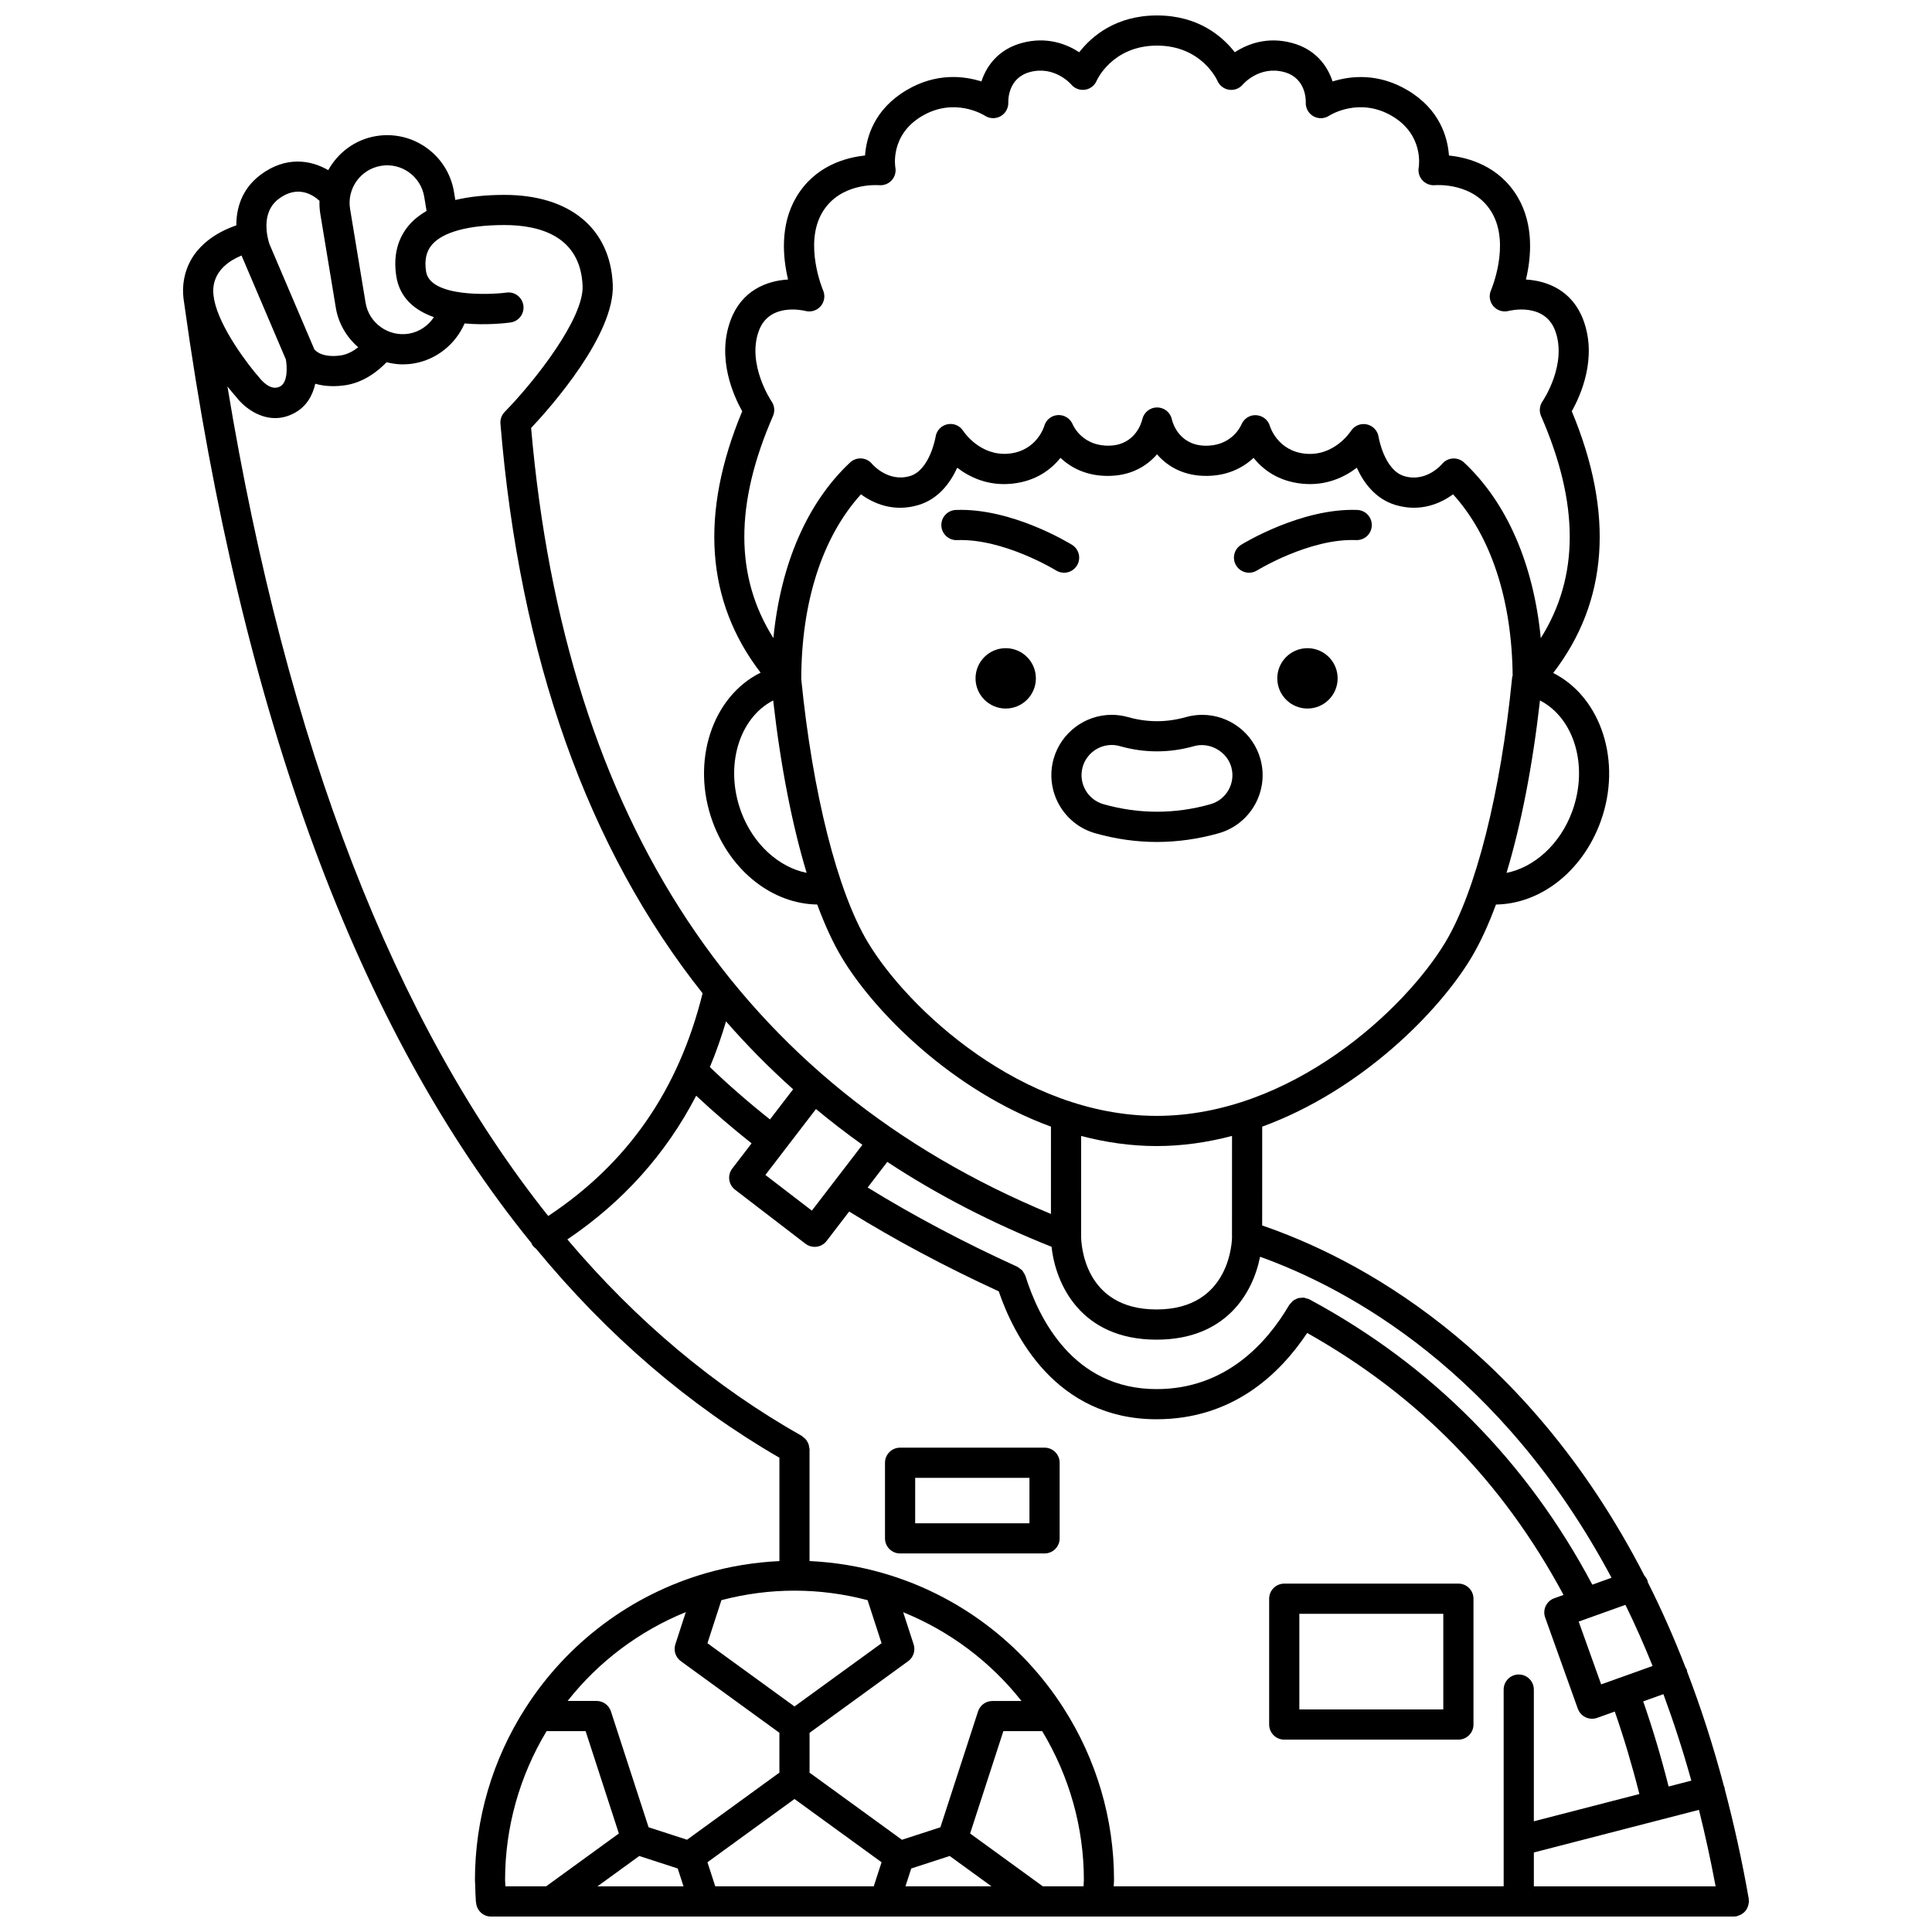 <?xml version="1.0" encoding="UTF-8"?>
<!-- Uploaded to: ICON Repo, www.iconrepo.com, Generator: ICON Repo Mixer Tools -->
<svg width="800px" height="800px" version="1.1" viewBox="144 144 512 512" xmlns="http://www.w3.org/2000/svg">
 <defs>
  <clipPath id="a">
   <path d="m192 148.09h416v503.81h-416z"/>
  </clipPath>
 </defs>
 <g clip-path="url(#a)">
  <path d="m606.94 649.82c0.125-0.223 0.227-0.445 0.312-0.691 0.082-0.258 0.129-0.512 0.156-0.785 0.016-0.152 0.09-0.285 0.09-0.441 0-0.121-0.055-0.219-0.066-0.336-0.012-0.121 0.031-0.23 0.008-0.352-1.805-10.309-3.969-19.977-6.387-29.16-0.02-0.105 0.012-0.207-0.016-0.312-0.027-0.113-0.105-0.188-0.145-0.293-2.891-10.902-6.176-21.043-9.789-30.465-0.035-0.16-0.012-0.324-0.07-0.484-0.066-0.195-0.211-0.332-0.309-0.508-3.129-8.078-6.488-15.633-10.039-22.684-0.031-0.121-0.008-0.238-0.051-0.355-0.188-0.531-0.484-0.992-0.844-1.379-31.527-61.328-76.953-84.488-101.3-92.809l0.008-26.191c26.137-9.543 46.742-30.324 55.41-44.77 2.328-3.883 4.516-8.637 6.539-14.094 11.781-0.168 22.859-8.73 27.684-21.848 5.848-15.906 0.219-33.102-12.516-39.516 14.562-18.914 16.242-42.199 4.922-69.367 2.32-4.109 6.805-14.027 3.094-24.086-2.922-7.922-9.551-10.477-15.242-10.816 1.359-5.68 2.223-14.371-2.172-21.824-4.906-8.312-13.133-10.512-18.227-11.039-0.344-4.781-2.391-12.23-11.004-17.324-7.82-4.621-15.121-3.785-19.836-2.305-1.348-4.106-4.461-8.516-10.77-10.207-6.59-1.766-11.828 0.305-15.148 2.469-3.242-4.168-9.648-9.754-20.613-9.754-10.965 0-17.371 5.586-20.617 9.75-3.32-2.164-8.543-4.234-15.152-2.469-6.301 1.691-9.418 6.102-10.766 10.207-4.715-1.488-12.016-2.324-19.836 2.305-8.613 5.094-10.66 12.543-11.004 17.324-5.09 0.527-13.32 2.731-18.227 11.039-4.394 7.449-3.531 16.141-2.172 21.824-5.691 0.336-12.316 2.894-15.242 10.816-3.711 10.059 0.777 19.977 3.094 24.086-11.305 27.129-9.645 50.391 4.867 69.285-12.852 6.356-18.551 23.625-12.68 39.598 4.828 13.117 15.906 21.68 27.684 21.844 2.023 5.457 4.211 10.215 6.539 14.094 8.668 14.445 29.27 35.227 55.406 44.77l-0.004 23.137c-82.352-34.082-128.7-104.11-137.76-208.28 5.223-5.555 22.227-24.727 21.641-38.047-0.656-14.859-11.391-23.73-28.711-23.73-4.969 0-9.293 0.469-13.016 1.355l-0.355-2.16c-1.617-9.766-10.855-16.402-20.637-14.781-5.606 0.926-10.109 4.41-12.684 9.023-4.746-2.75-11.34-3.715-17.945 1.238-5.113 3.84-6.418 9.066-6.418 13.398-4.852 1.664-13.043 5.883-14.043 15.68-0.164 1.59-0.059 3.246 0.223 4.922 15.184 109.24 46.047 192.59 92.055 249.14 0.055 0.113 0.059 0.238 0.129 0.348 0.281 0.457 0.656 0.809 1.062 1.105 18.965 22.996 40.473 41.488 64.5 55.395v27.391c-6.578 0.316-13.145 1.367-19.617 3.246-19.645 5.699-36.57 18.367-47.664 35.676-8.77 13.676-13.406 29.449-13.406 45.609 0 0.344 0.02 0.688 0.047 1.027l0.023 0.426c0.023 1.418 0.082 2.836 0.176 4.242 0.004 0.07 0.043 0.129 0.051 0.199 0.121 2.098 1.824 3.777 3.953 3.777h104.33 0.012 0.012 225.04 0.004c0.223 0 0.457-0.02 0.684-0.059 0.152-0.027 0.273-0.121 0.414-0.164 0.27-0.078 0.516-0.164 0.754-0.297 0.223-0.121 0.418-0.258 0.613-0.41 0.203-0.164 0.387-0.332 0.555-0.531 0.164-0.203 0.293-0.402 0.418-0.625zm-56.453-14.898 33.727-8.707h0.012c0.004 0 0.004-0.004 0.008-0.004l10.004-2.582c1.625 6.473 3.094 13.246 4.418 20.281l-48.168-0.004zm22.516-46.219c-0.004 0-0.004 0.004-0.008 0.004l-4.672 1.672-5.957-16.641 12.391-4.438c2.508 5.121 4.91 10.527 7.199 16.203l-8.941 3.203c-0.004-0.004-0.008-0.004-0.012-0.004zm11.816 4.266c2.664 7.215 5.148 14.828 7.402 22.918l-6.023 1.555c-1.969-7.801-4.223-15.355-6.734-22.555zm-13.746-30.844-5.094 1.824c-17.32-32.621-42.438-58.062-74.844-75.535-0.004-0.004-0.008-0.008-0.012-0.008s-0.008-0.004-0.012-0.004c-0.039-0.02-0.074-0.047-0.117-0.066-0.234-0.129-0.492-0.148-0.734-0.223-0.234-0.07-0.461-0.188-0.699-0.215-0.289-0.031-0.566 0.023-0.852 0.051-0.227 0.023-0.457 0.008-0.672 0.066-0.262 0.07-0.48 0.223-0.719 0.344-0.219 0.113-0.453 0.188-0.648 0.34-0.219 0.168-0.375 0.41-0.559 0.629-0.148 0.172-0.332 0.301-0.453 0.504-5.969 10.172-16.91 22.297-35.152 22.297-22.082 0-31.254-18.781-34.75-29.98-0.008-0.031-0.035-0.051-0.043-0.082-0.113-0.328-0.305-0.617-0.5-0.906-0.098-0.145-0.16-0.312-0.273-0.445-0.176-0.199-0.414-0.34-0.633-0.504-0.203-0.152-0.383-0.328-0.609-0.441-0.035-0.02-0.059-0.051-0.102-0.07-14.387-6.547-27.66-13.609-39.656-21.004l5.203-6.781c13.254 8.734 27.781 16.223 43.535 22.496 1.039 9.805 7.688 24.613 27.824 24.613 18.398 0 25.535-12.359 27.43-21.973 23.203 8.344 63.84 30.152 93.141 85.074zm-210.83-124.22c3.965 3.285 8.062 6.453 12.301 9.477l-13.391 17.449-12.316-9.453zm200.38-78.809c-3.188 8.66-10.047 14.773-17.379 16.227 3.856-12.75 6.91-28.355 8.867-45.695 9.078 4.672 12.938 17.434 8.512 29.469zm-211.77-104.85c0.555-1.277 0.406-2.75-0.391-3.891-0.066-0.098-6.621-9.848-3.356-18.695 2.719-7.371 11.402-5.488 12.363-5.25 1.488 0.375 3.051-0.125 4.043-1.293 0.988-1.168 1.223-2.801 0.605-4.199-0.055-0.121-5.152-12.223-0.215-20.602 4.727-8.008 14.68-7.266 15.07-7.242 1.242 0.113 2.481-0.359 3.328-1.289 0.848-0.926 1.207-2.203 0.973-3.434-0.016-0.082-1.504-8.527 7.043-13.582 8.664-5.125 16.391-0.301 16.688-0.109 1.246 0.828 2.856 0.867 4.164 0.137 1.305-0.73 2.09-2.152 2.043-3.648-0.023-0.66-0.059-6.5 5.719-8.055 6.496-1.75 10.793 3.106 10.949 3.285 0.891 1.07 2.25 1.586 3.652 1.402 1.379-0.199 2.551-1.105 3.094-2.387 0.031-0.086 4.113-9.309 15.992-9.309 11.707 0 15.848 8.961 16.008 9.312 0.547 1.281 1.719 2.184 3.094 2.387 1.402 0.195 2.758-0.332 3.652-1.402 0.047-0.051 4.32-5.066 10.945-3.285 5.777 1.551 5.746 7.394 5.723 8.016-0.078 1.508 0.699 2.934 2.012 3.684 1.312 0.746 2.93 0.703 4.195-0.141 0.078-0.051 7.894-5.09 16.688 0.109 8.402 4.965 7.094 13.266 7.043 13.582-0.234 1.227 0.133 2.492 0.969 3.418 0.836 0.926 2.078 1.414 3.312 1.309 0.414-0.035 10.371-0.766 15.086 7.238 4.981 8.445-0.164 20.488-0.215 20.602-0.617 1.398-0.383 3.031 0.605 4.199 0.996 1.168 2.555 1.668 4.043 1.293 0.395-0.102 9.562-2.344 12.363 5.25 3.285 8.914-3.293 18.613-3.356 18.695-0.797 1.145-0.945 2.613-0.391 3.891 10.164 23.297 10.133 42.652-0.074 58.871-1.918-19.566-8.926-35.863-20.324-46.539-0.805-0.754-1.891-1.137-2.996-1.074-1.105 0.074-2.133 0.602-2.832 1.457-0.043 0.051-4.168 4.988-10.051 3.211-5.293-1.586-6.769-10.309-6.781-10.383-0.238-1.648-1.48-2.957-3.102-3.316-1.648-0.363-3.312 0.344-4.219 1.734-0.184 0.277-4.461 6.781-12.102 6.031-7.305-0.727-9.301-7.074-9.371-7.309-0.457-1.633-1.906-2.777-3.594-2.891-1.699-0.141-3.277 0.879-3.945 2.438-0.262 0.609-2.734 5.894-9.867 5.637-6.863-0.27-8.434-6.316-8.582-6.969-0.383-1.84-2.004-3.148-3.883-3.168h-0.039c-1.867 0-3.488 1.312-3.906 3.129-0.156 0.688-1.73 6.738-8.586 7-7.09 0.242-9.605-5.035-9.848-5.598-0.637-1.586-2.215-2.594-3.926-2.508-1.715 0.094-3.176 1.262-3.633 2.914-0.02 0.066-1.918 6.566-9.371 7.309-7.609 0.73-11.922-5.754-12.09-6.008-0.895-1.41-2.562-2.125-4.211-1.77-1.637 0.348-2.883 1.676-3.121 3.332-0.016 0.09-1.516 8.805-6.781 10.383-5.773 1.723-9.898-3.035-10.051-3.211-0.699-0.855-1.727-1.383-2.832-1.457-1.105-0.066-2.191 0.316-2.996 1.074-11.395 10.676-18.406 26.973-20.324 46.539-10.238-16.203-10.266-35.562-0.105-58.855zm-8.461 104.85c-4.422-12.039-0.562-24.801 8.508-29.473 1.961 17.332 5.016 32.941 8.867 45.691-7.316-1.457-14.188-7.562-17.375-16.219zm33.574 34.586c-8.031-13.395-14.613-39.438-17.625-69.688 0.027-20.535 5.617-37.758 15.824-48.992 3.191 2.324 8.535 4.848 15.258 2.824 5.356-1.605 8.473-5.977 10.25-9.871 3.305 2.535 8.18 4.863 14.453 4.234 6.414-0.641 10.453-3.793 12.902-6.852 2.758 2.59 7.074 5.016 13.406 4.766 5.664-0.219 9.602-2.734 12.184-5.703 2.582 2.973 6.523 5.481 12.188 5.703 6.281 0.238 10.641-2.172 13.406-4.766 2.445 3.059 6.484 6.215 12.902 6.852 6.25 0.621 11.152-1.703 14.453-4.234 1.77 3.894 4.894 8.266 10.25 9.871 6.723 2.012 12.07-0.5 15.258-2.828 10.051 11.066 15.598 27.957 15.793 48.082-0.031 0.113-0.109 0.199-0.133 0.32-0.016 0.082 0.012 0.16 0.004 0.242-0.004 0.039-0.031 0.07-0.031 0.117-3 30.352-9.598 56.492-17.652 69.918-10.68 17.801-40.906 46.043-76.543 46.043-35.633 0-65.867-28.238-76.547-46.039zm76.539 54.035c6.887 0 13.566-0.996 19.992-2.68l-0.008 26.605h0.02c0 0.805-0.246 19.379-20.004 19.379-19.273 0-19.984-17.41-20-19.379l0.008-26.605c6.426 1.688 13.109 2.68 19.992 2.68zm-96.32-15.043-6.137 7.988c-5.641-4.477-10.977-9.125-15.93-13.879 1.641-3.875 3.043-7.934 4.285-12.102 5.551 6.356 11.48 12.348 17.781 17.992zm-109.21-244.73c5.394-0.906 10.547 2.777 11.445 8.195l0.621 3.758c-1.82 1.055-3.379 2.289-4.617 3.731-3.086 3.594-4.234 8.148-3.41 13.531 0.906 5.894 5.035 9.141 9.977 10.887-1.504 2.277-3.887 3.922-6.656 4.383-2.598 0.414-5.242-0.188-7.414-1.742-2.172-1.555-3.602-3.848-4.039-6.453l-4.106-24.848c-0.895-5.41 2.781-10.543 8.199-11.441zm-27.129 8.77c4.93-3.703 8.934-1.219 10.82 0.5-0.035 1.145 0.023 2.309 0.219 3.484l4.106 24.848c0.684 4.129 2.812 7.758 5.941 10.488-1.285 1-2.91 1.934-4.789 2.184-5.281 0.684-6.812-1.633-6.852-1.668l-11.855-27.789c-0.012-0.027-0.406-1.117-0.652-2.664-0.004-0.027 0.008-0.051 0.004-0.074-0.004-0.027-0.023-0.047-0.027-0.07-0.391-2.699-0.27-6.719 3.086-9.238zm-17.305 23.496c0.484-4.742 4.434-7.254 7.469-8.496 0.004 0.008 0.012 0.035 0.016 0.043l11.734 27.52c0.27 1.5 0.645 5.945-1.5 7.121-2.562 1.414-5.113-1.77-5.609-2.41-2.934-3.305-10.441-13.16-11.898-20.562-0.031-0.23-0.066-0.457-0.102-0.691 0-0.012-0.012-0.023-0.012-0.035-0.125-0.875-0.176-1.711-0.098-2.488zm5.894 28.797c1.75 2.387 5.684 5.793 10.477 5.793 1.648 0 3.402-0.402 5.199-1.391 3.16-1.73 4.754-4.668 5.438-7.711 1.383 0.398 2.957 0.641 4.742 0.641 0.914 0 1.883-0.062 2.906-0.199 5.184-0.684 9.062-3.871 11.242-6.144 1.387 0.344 2.805 0.57 4.246 0.57 0.98 0 1.965-0.078 2.945-0.242 6.055-1.004 11.086-5.102 13.492-10.613 5.758 0.527 10.953-0.078 12.152-0.246 2.191-0.297 3.727-2.312 3.426-4.5-0.301-2.184-2.305-3.742-4.5-3.422-4.234 0.57-20.23 1.305-21.293-5.59-0.461-3.016 0.051-5.344 1.574-7.109 2.879-3.356 9.695-5.203 19.191-5.203 9.125 0 20.129 2.789 20.719 16.086 0.375 8.578-12.465 25.062-20.645 33.438-0.812 0.828-1.223 1.969-1.129 3.121 5.125 62.078 23.07 112.51 53.574 150.95-6.383 25.691-19.824 45.031-40.91 59.02-40.824-51.242-69.285-124.77-85.012-219.83 1.082 1.355 1.891 2.285 2.164 2.59zm87.922 223.45c14.746-9.953 26.16-22.691 34.137-38.082 4.613 4.324 9.531 8.539 14.684 12.629l-5.121 6.672c-1.348 1.75-1.016 4.262 0.738 5.606l18.66 14.324c0.699 0.539 1.559 0.828 2.43 0.828 0.172 0 0.348-0.012 0.523-0.035 1.051-0.137 2.004-0.688 2.648-1.527l5.984-7.801c12.008 7.441 25.289 14.547 39.633 21.145 3.894 11.406 14.98 33.902 41.824 33.902 19.98 0 32.516-11.746 39.918-22.871 29.516 16.625 51.801 39.41 67.938 69.426l-2.453 0.879c-2.082 0.742-3.164 3.031-2.414 5.109l8.652 24.172c0.582 1.637 2.125 2.656 3.762 2.656 0.449 0 0.902-0.074 1.348-0.234l4.684-1.676c2.426 6.977 4.609 14.293 6.516 21.859l-27.965 7.223v-34.906c0-2.207-1.789-4-4-4-2.211 0-4 1.793-4 4l0.004 52.141h-103.34c0-0.07 0.008-0.148 0.008-0.219l0.023-0.426c0.027-0.34 0.047-0.68 0.047-1.027 0-16.16-4.633-31.934-13.406-45.609-11.094-17.305-28.02-29.977-47.664-35.676-6.473-1.879-13.039-2.93-19.621-3.246v-29.668c0-0.176-0.074-0.324-0.102-0.492-0.035-0.281-0.07-0.547-0.164-0.816-0.082-0.242-0.207-0.453-0.336-0.672-0.129-0.223-0.25-0.438-0.426-0.633-0.184-0.207-0.395-0.367-0.621-0.535-0.141-0.105-0.23-0.246-0.387-0.336-23.062-13.027-43.789-30.41-62.145-52.082zm126 171.44-19.27-14 8.812-27.125h10.289c7.211 11.957 11.047 25.539 11.047 39.453l-0.023 0.449c-0.023 0.289-0.043 0.578-0.047 0.871 0 0.117-0.012 0.23-0.016 0.352zm-86.809 0-2.07-6.379 23.07-16.762 23.074 16.762-2.074 6.379zm-20.141-8.039 10.191 3.309 1.539 4.731h-22.797zm21.773-67.797c12.82-3.359 25.918-3.359 38.734 0l3.707 11.41-23.074 16.762-23.07-16.762zm58.031 60.191-10.191 3.309-24.48-17.785v-10.559l26.125-18.98c1.402-1.02 1.988-2.824 1.453-4.469l-2.766-8.512c12.285 4.988 23.105 13.066 31.355 23.527h-7.719c-1.734 0-3.266 1.117-3.801 2.762zm-7.723 10.914 10.191-3.309 11.07 8.039h-22.797zm-59.746-67.934-2.769 8.527c-0.535 1.648 0.051 3.449 1.453 4.469l26.121 18.98v10.559l-24.477 17.785-10.191-3.309-9.98-30.711c-0.535-1.648-2.07-2.762-3.801-2.762h-7.68c8.242-10.453 19.039-18.555 31.324-23.539zm-36.891 31.539h10.34l8.812 27.125-19.273 14h-10.797c-0.004-0.121-0.012-0.234-0.016-0.355-0.004-0.293-0.023-0.578-0.047-0.867l-0.023-0.449c0.008-13.906 3.801-27.5 11.004-39.453z"/>
 </g>
 <path d="m498.49 323.77c0 4.418-3.582 8-7.996 8-4.418 0-8-3.582-8-8 0-4.414 3.582-7.996 8-7.996 4.414 0 7.996 3.582 7.996 7.996"/>
 <path d="m418.52 323.77c0 4.418-3.578 8-7.996 8-4.414 0-7.996-3.582-7.996-8 0-4.414 3.582-7.996 7.996-7.996 4.418 0 7.996 3.582 7.996 7.996"/>
 <path d="m475.02 295.78c0.715 0 1.441-0.191 2.09-0.598 0.141-0.082 13.977-8.562 26.285-8.051 2.231 0.074 4.066-1.641 4.141-3.848 0.082-2.207-1.641-4.062-3.848-4.144-14.746-0.539-30.133 8.836-30.777 9.238-1.883 1.16-2.465 3.621-1.309 5.5 0.766 1.23 2.074 1.902 3.418 1.902z"/>
 <path d="m425.99 295.78c1.34 0 2.652-0.676 3.41-1.902 1.156-1.879 0.57-4.34-1.309-5.496-0.648-0.398-15.969-9.809-30.777-9.238-2.207 0.082-3.926 1.938-3.848 4.144 0.078 2.207 1.973 3.941 4.141 3.848 12.363-0.477 26.148 7.969 26.285 8.055 0.66 0.398 1.383 0.59 2.098 0.59z"/>
 <path d="m466.97 364.82c8.484-2.406 13.434-11.254 11.039-19.715-1.926-6.871-8.258-11.664-15.402-11.664-1.477 0-2.938 0.203-4.352 0.605-5.09 1.441-10.211 1.434-15.254 0.008-1.422-0.406-2.902-0.617-4.387-0.617-7.121 0-13.445 4.785-15.387 11.641-2.402 8.484 2.547 17.34 11.027 19.746 5.394 1.531 10.898 2.309 16.359 2.309 5.453-0.012 10.957-0.785 16.355-2.312zm-30.535-7.699c-4.242-1.203-6.715-5.629-5.516-9.871 0.969-3.426 4.129-5.82 7.691-5.82 0.738 0 1.473 0.105 2.195 0.312 6.481 1.836 13.105 1.836 19.629-0.004 4.094-1.168 8.703 1.383 9.871 5.535 1.199 4.231-1.281 8.652-5.523 9.852-9.379 2.656-18.977 2.652-28.348-0.004z"/>
 <path d="m484.34 605.02h46.148c2.211 0 4-1.793 4-4v-33.348c0-2.207-1.789-4-4-4l-46.148 0.004c-2.211 0-4 1.793-4 4v33.348c0.004 2.211 1.789 3.996 4 3.996zm4-33.348h38.148v25.352h-38.148z"/>
 <path d="m382.53 555.68h38.289c2.211 0 4-1.793 4-4v-20.035c0-2.207-1.789-4-4-4h-38.285c-2.211 0-4 1.793-4 4v20.035c-0.004 2.207 1.789 4 3.996 4zm4-20.035h30.289v12.039h-30.289l0.004-12.039z"/>
</svg>